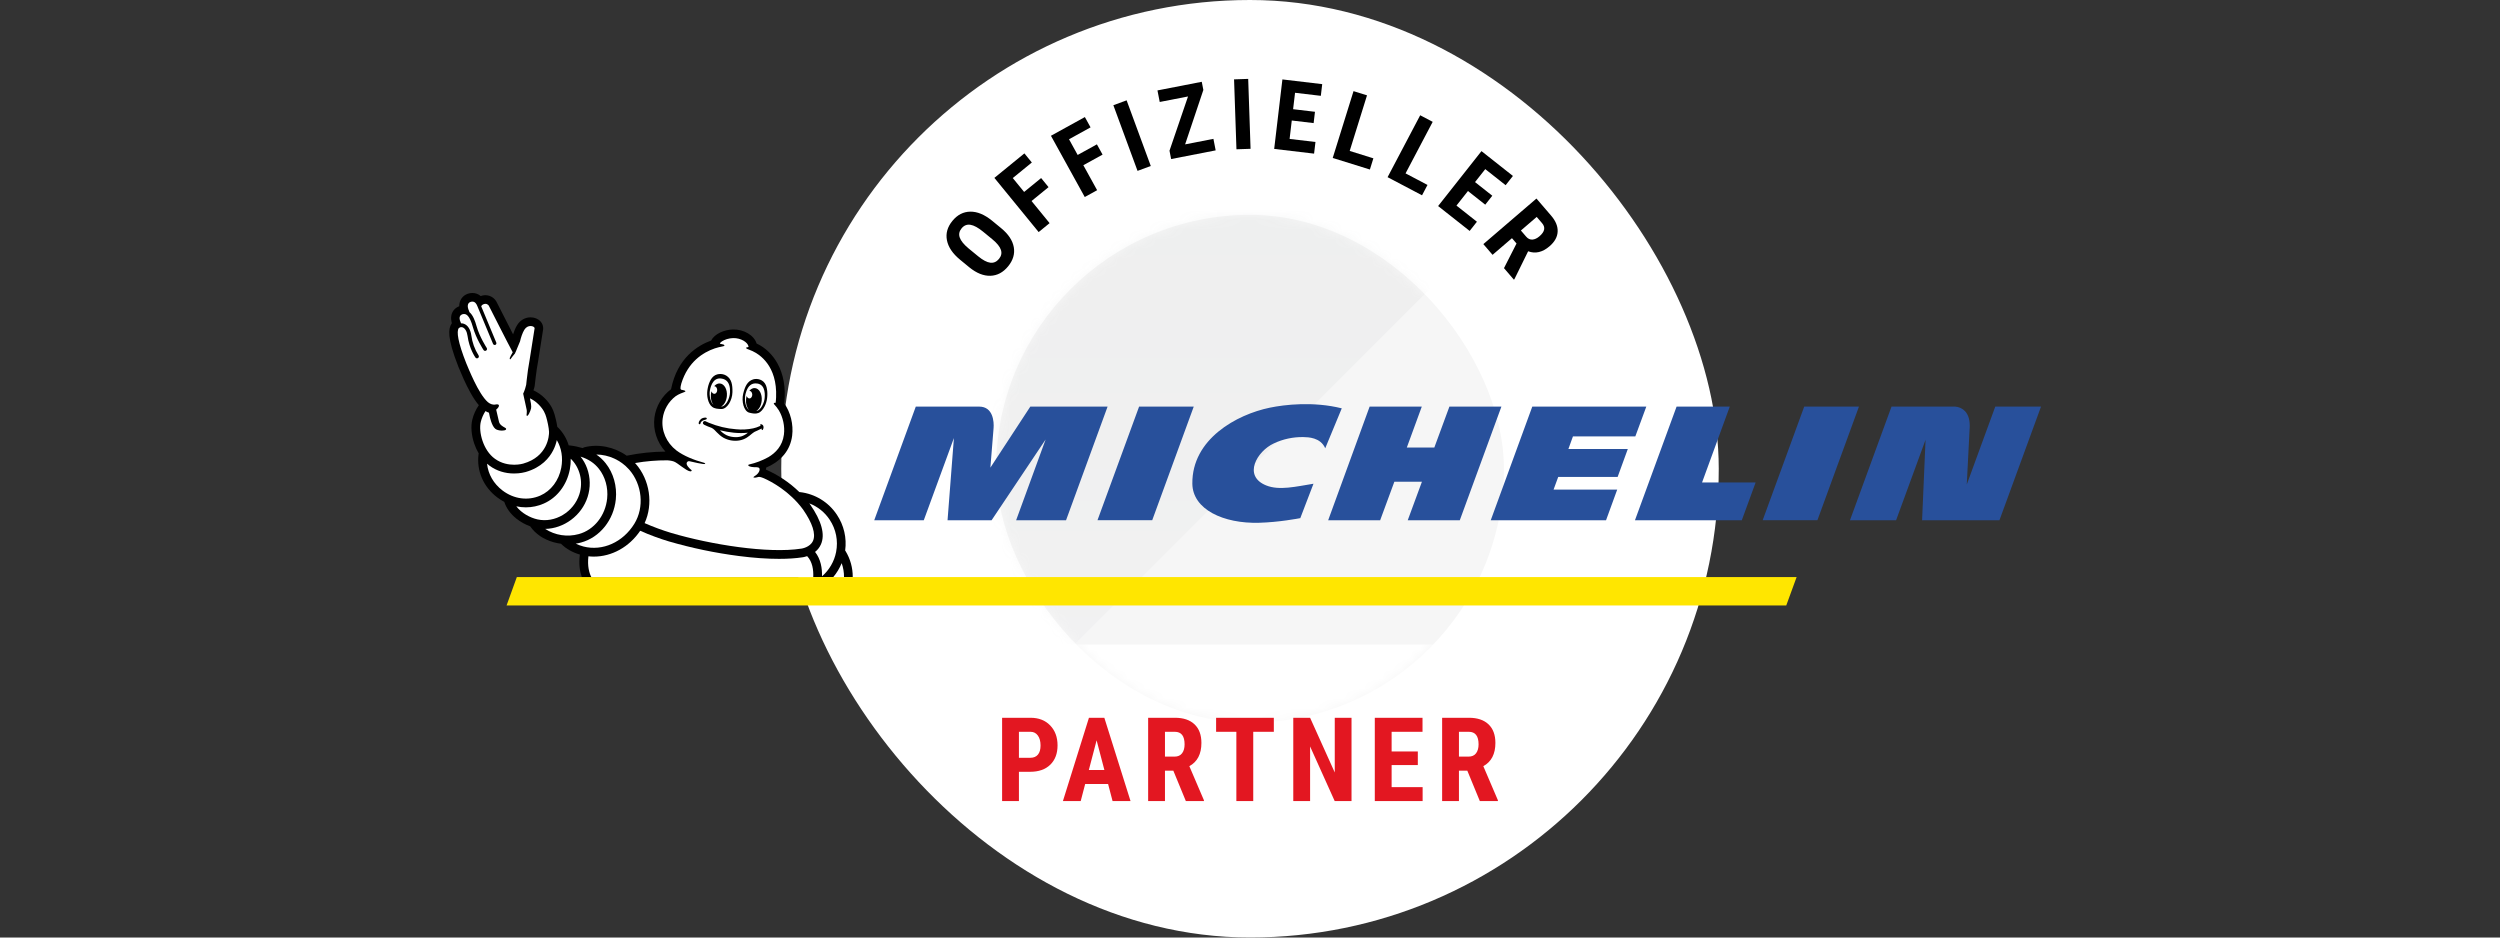 <svg width="256" height="96" viewBox="0 0 256 96" fill="none" xmlns="http://www.w3.org/2000/svg">
<rect x="0" y="0" width="256" height="96" fill="#333333" stroke="none"/>
<rect x="80" width="96" height="96" rx="48" fill="white"/>
<rect x="102" y="22" width="52" height="52" rx="26" fill="#F6F6F6"/>
<mask id="mask0_944_40011" style="mask-type:luminance" maskUnits="userSpaceOnUse" x="102" y="22" width="52" height="52">
<rect x="102" y="22" width="52" height="52" rx="26" fill="white"/>
</mask>
<g mask="url(#mask0_944_40011)">
<path opacity="0.05" d="M80 0H176L80 96V0Z" fill="url(#paint0_linear_944_40011)"/>
<rect x="102" y="66" width="52" height="8" fill="white"/>
</g>
<path fill-rule="evenodd" clip-rule="evenodd" d="M100.665 23.722C100.166 23.312 99.736 23.077 99.376 23.019C99.016 22.961 98.713 23.082 98.468 23.381C98.224 23.677 98.16 23.993 98.279 24.328C98.397 24.662 98.693 25.029 99.168 25.427L100.153 26.236C100.637 26.634 101.053 26.855 101.401 26.899C101.75 26.943 102.047 26.814 102.295 26.512C102.535 26.221 102.601 25.912 102.493 25.586C102.385 25.259 102.096 24.901 101.627 24.511L100.665 23.722ZM102.515 23.362C103.257 23.972 103.69 24.622 103.812 25.309C103.934 25.998 103.739 26.654 103.227 27.278C102.717 27.899 102.112 28.22 101.414 28.24C100.715 28.261 99.998 27.973 99.261 27.376L98.315 26.598C97.554 25.973 97.105 25.309 96.967 24.606C96.829 23.903 97.018 23.238 97.532 22.613C98.038 21.997 98.647 21.683 99.358 21.673C100.069 21.663 100.806 21.967 101.568 22.584L102.515 23.362Z" fill="black"/>
<path fill-rule="evenodd" clip-rule="evenodd" d="M107.371 19.163L105.629 20.585L107.478 22.85L106.358 23.764L101.825 18.215L104.898 15.707L105.66 16.64L103.709 18.233L104.87 19.655L106.612 18.233L107.371 19.163Z" fill="black"/>
<path fill-rule="evenodd" clip-rule="evenodd" d="M112.903 15.832L110.934 16.918L112.345 19.477L111.079 20.176L107.617 13.903L111.091 11.987L111.673 13.043L109.467 14.26L110.353 15.867L112.323 14.781L112.903 15.832Z" fill="black"/>
<path fill-rule="evenodd" clip-rule="evenodd" d="M117.84 16.998L116.483 17.498L114.008 10.774L115.366 10.274L117.84 16.998Z" fill="black"/>
<path fill-rule="evenodd" clip-rule="evenodd" d="M121.356 14.784L124.254 14.219L124.484 15.398L119.924 16.286L119.757 15.431L121.654 9.878L118.755 10.442L118.524 9.259L123.06 8.376L123.223 9.211L121.356 14.784Z" fill="black"/>
<path fill-rule="evenodd" clip-rule="evenodd" d="M128.058 15.238L126.613 15.287L126.368 8.127L127.815 8.078L128.058 15.238Z" fill="black"/>
<path fill-rule="evenodd" clip-rule="evenodd" d="M134.516 12.605L132.277 12.34L132.055 14.226L134.703 14.539L134.562 15.732L130.477 15.249L131.318 8.133L135.394 8.616L135.253 9.813L132.613 9.501L132.414 11.182L134.653 11.447L134.516 12.605Z" fill="black"/>
<path fill-rule="evenodd" clip-rule="evenodd" d="M138.209 15.457L140.634 16.212L140.277 17.359L136.471 16.174L138.601 9.333L139.982 9.763L138.209 15.457Z" fill="black"/>
<path fill-rule="evenodd" clip-rule="evenodd" d="M143.929 17.754L146.175 18.938L145.616 19.999L142.089 18.142L145.428 11.803L146.708 12.477L143.929 17.754Z" fill="black"/>
<path fill-rule="evenodd" clip-rule="evenodd" d="M152.089 20.959L150.319 19.561L149.142 21.052L151.236 22.705L150.492 23.648L147.263 21.099L151.703 15.475L154.924 18.018L154.177 18.964L152.091 17.318L151.043 18.646L152.811 20.043L152.089 20.959Z" fill="black"/>
<path fill-rule="evenodd" clip-rule="evenodd" d="M155.739 23.604L156.275 24.228C156.462 24.447 156.677 24.549 156.917 24.534C157.156 24.517 157.398 24.405 157.642 24.195C158.187 23.728 158.277 23.281 157.911 22.856L157.36 22.213L155.739 23.604ZM155.293 24.934L154.825 24.39L152.838 26.095L151.895 24.997L157.332 20.331L158.836 22.082C159.308 22.632 159.531 23.179 159.503 23.723C159.476 24.269 159.199 24.766 158.673 25.217C157.952 25.836 157.221 26.007 156.481 25.73L155.073 28.593L155.021 28.637L154.008 27.457L155.293 24.934Z" fill="black"/>
<path fill-rule="evenodd" clip-rule="evenodd" d="M104.338 82.031V79.031H105.486C106.365 79.031 107.052 78.789 107.549 78.305C108.045 77.82 108.293 77.16 108.293 76.324C108.293 75.488 108.042 74.809 107.54 74.285C107.038 73.762 106.365 73.5 105.521 73.5H102.615V82.031H104.338ZM105.521 77.596H104.338V74.936H105.539C105.847 74.939 106.094 75.067 106.277 75.319C106.461 75.571 106.552 75.91 106.552 76.336C106.552 76.746 106.463 77.059 106.283 77.273C106.103 77.488 105.849 77.596 105.521 77.596ZM111.121 80.285L110.664 82.031H108.842L111.508 73.5H113.084L115.767 82.031H113.927L113.47 80.285H111.121ZM111.496 78.85L112.293 75.809L113.09 78.85H111.496ZM119.293 78.914V82.031H117.57V73.5H120.318C121.181 73.5 121.848 73.724 122.319 74.171C122.79 74.618 123.025 75.254 123.025 76.078C123.025 77.211 122.613 78.004 121.789 78.457L123.283 81.949V82.031H121.431L120.148 78.914H119.293ZM120.271 77.478H119.293V74.936H120.301C120.969 74.936 121.302 75.363 121.302 76.219C121.302 76.602 121.217 76.907 121.045 77.136C120.873 77.364 120.615 77.478 120.271 77.478ZM128.332 74.936V82.031H126.603V74.936H124.529V73.5H130.441V74.936H128.332ZM134.154 82.031V76.436L136.674 82.031H138.396V73.5H136.679V79.102L134.154 73.5H132.431V82.031H134.154ZM145.677 80.602V82.031H140.779V73.5H145.666V74.936H142.502V76.951H145.185V78.34H142.502V80.602H145.677ZM149.396 82.031V78.914H150.252L151.535 82.031H153.386V81.949L151.892 78.457C152.717 78.004 153.129 77.211 153.129 76.078C153.129 75.254 152.893 74.618 152.423 74.171C151.952 73.724 151.285 73.5 150.422 73.5H147.674V82.031H149.396ZM149.396 77.478H150.375C150.719 77.478 150.976 77.364 151.148 77.136C151.32 76.907 151.406 76.602 151.406 76.219C151.406 75.363 151.072 74.936 150.404 74.936H149.396V77.478Z" fill="#E31721"/>
<g clip-path="url(#clip0_944_40011)">
<path d="M183.974 59.089H52.925L51.873 62H182.912L183.975 59.089H183.974Z" fill="#FFE600"/>
<path d="M130.035 41.745C126.643 42.444 122.047 44.953 122.096 49.528C122.124 52.169 125.292 53.633 128.927 53.532C130.965 53.477 132.906 53.101 133.15 53.058L134.501 49.534C132.715 49.819 131.002 50.251 129.657 49.707C127.234 48.731 128.724 46.197 130.438 45.406C131.38 44.961 132.413 44.739 133.454 44.757C133.965 44.768 135.218 44.789 135.704 45.902L137.397 41.814C134.486 41.087 131.556 41.431 130.037 41.745H130.035ZM148.419 41.635L146.875 45.827H144.058L145.592 41.635H140.25L136.005 53.273H141.329L142.781 49.333H145.604L144.152 53.273H149.483L153.744 41.635H148.42H148.419ZM116.644 41.635L112.382 53.271H117.987L122.24 41.635H116.644ZM105.505 41.635L101.415 47.886C101.415 47.886 101.677 44.615 101.743 43.828C101.79 43.229 101.718 41.636 100.266 41.636H93.777L89.522 53.272H94.596L97.68 44.856L97.029 53.272H101.54L107.072 45.002L104.052 53.272H109.163L113.417 41.636H105.508L105.505 41.635ZM204.316 41.635L201.396 49.62C201.437 48.817 201.594 45.638 201.694 43.81C201.735 43.055 201.572 42.482 201.216 42.1C200.948 41.822 200.583 41.656 200.198 41.635H193.691L189.437 53.273H194.16L197.177 45.032L196.822 53.273H204.743L209.001 41.635H204.317H204.316ZM184.753 41.635L180.498 53.271H186.102L190.356 41.635H184.753ZM161.071 44.686H167.458L168.581 41.639H156.905L152.651 53.275H164.458L165.603 50.133H159.086L159.561 48.84H165.645L166.688 45.976H160.604L161.07 44.686H161.071ZM177.129 41.635H171.682L167.42 53.273H178.361L179.776 49.407H174.29L177.129 41.635Z" fill="#28509B"/>
<path d="M46.919 37.512L46.932 37.541L47.018 37.745C47.224 38.247 47.658 39.289 48.18 40.222C48.474 40.748 48.754 41.169 49.032 41.491C48.718 41.943 48.491 42.45 48.361 42.984C48.197 43.67 48.269 44.561 48.561 45.426C48.682 45.785 48.839 46.123 49.021 46.431L49.017 46.435L49.021 46.443C49.012 46.47 49.008 46.499 49.002 46.527C48.789 48.222 49.509 49.874 50.93 50.945C51.157 51.115 51.395 51.265 51.639 51.393C51.846 52.037 52.276 52.632 52.89 53.119C53.305 53.447 53.789 53.715 54.291 53.896C54.295 53.9 54.296 53.907 54.302 53.911C54.834 54.677 55.656 55.231 56.676 55.521C56.929 55.593 57.192 55.647 57.455 55.681C57.468 55.697 57.48 55.712 57.495 55.727C57.989 56.208 58.638 56.574 59.378 56.788C59.254 57.77 59.374 58.526 59.577 59.087H87.32C87.327 58.152 87.074 57.234 86.588 56.435C86.576 56.414 86.56 56.393 86.545 56.374C86.72 55.092 86.42 53.79 85.701 52.714C84.846 51.418 83.46 50.567 81.914 50.392C81.895 50.39 81.876 50.39 81.857 50.39C80.861 49.419 79.697 48.638 78.422 48.083L78.469 47.866C78.489 47.862 78.507 47.856 78.526 47.847C80.031 47.189 80.927 46.073 81.116 44.619C81.265 43.469 80.949 42.197 80.304 41.308C80.308 41.292 80.311 41.277 80.314 41.261C80.468 39.707 80.236 38.35 79.622 37.232C79.123 36.319 78.365 35.59 77.49 35.182L77.478 35.178C77.233 34.346 76.174 33.707 75.044 33.738C74.153 33.763 73.179 34.182 72.815 34.874C71.457 35.366 69.353 36.638 68.716 39.857C67.782 40.556 67.169 41.599 67.014 42.753C66.851 44.023 67.275 45.291 68.136 46.243C66.822 46.253 65.513 46.392 64.226 46.654C64.21 46.659 64.194 46.664 64.177 46.666C62.91 45.766 61.276 45.422 59.816 45.807C59.76 45.823 59.706 45.849 59.658 45.882C59.222 45.753 58.776 45.66 58.324 45.609C58.294 45.605 58.266 45.604 58.236 45.606C58.03 44.922 57.659 44.298 57.157 43.789C57.133 43.764 57.073 43.716 57.073 43.715L57.07 43.718C56.996 43.213 56.852 42.666 56.795 42.466C56.648 41.971 56.426 41.424 55.779 40.773C55.445 40.439 55.054 40.166 54.624 39.969C54.686 39.804 54.721 39.663 54.739 39.58C54.747 39.548 54.753 39.514 54.757 39.481C54.759 39.465 54.919 37.91 55.104 36.987L55.109 36.952C55.612 33.788 55.617 33.742 55.618 33.707L55.62 33.689C55.641 33.403 55.542 33.12 55.346 32.91C55.104 32.647 54.736 32.495 54.334 32.495C53.772 32.495 53.27 32.786 52.958 33.287C52.772 33.584 52.635 33.939 52.54 34.237C51.97 33.128 51.403 32.016 50.841 30.901C50.832 30.884 50.822 30.869 50.815 30.852C50.486 30.311 49.814 30.085 49.225 30.316C48.989 30.111 48.687 30 48.375 30.001C48.219 30.001 48.059 30.028 47.9 30.081C47.347 30.269 47.024 30.767 47.027 31.359C46.593 31.523 46.298 31.868 46.215 32.31C46.158 32.616 46.22 32.879 46.248 33.005C46.252 33.023 46.26 33.051 46.273 33.097C46.26 33.116 46.246 33.135 46.233 33.156C45.917 33.643 45.758 34.546 46.923 37.515L46.919 37.512Z" fill="black"/>
<path d="M86.427 59.089H85.33C85.686 58.664 85.975 58.184 86.187 57.668C86.351 58.131 86.431 58.609 86.427 59.089ZM68.363 47.137C68.369 47.137 68.77 47.166 69.012 47.261C69.418 47.416 70.231 48.2 70.671 48.268C70.749 48.277 70.949 48.227 70.731 48.073C70.669 48.03 70.161 47.573 70.351 47.338L70.357 47.327C70.41 47.246 70.511 47.206 70.606 47.231C71.243 47.389 71.772 47.481 71.956 47.508C72.067 47.526 72.148 47.527 72.196 47.487C72.242 47.449 72.208 47.42 72.085 47.385C71.1 47.12 70.019 46.695 69.26 46.121C68.241 45.334 67.697 44.093 67.858 42.858C67.976 41.952 68.453 41.131 69.181 40.576C69.474 40.36 69.941 40.197 70.073 40.148C70.43 40.019 69.846 39.924 69.803 39.919C69.653 39.894 69.644 39.737 69.768 39.267C70.449 37.068 71.955 36.098 73.204 35.671C73.424 35.603 73.758 35.51 73.986 35.473C74.331 35.42 74.201 35.263 73.807 35.218C73.807 35.218 73.674 35.209 73.74 35.123C73.751 35.11 73.826 35.022 73.937 34.95C74.219 34.771 74.625 34.635 75.069 34.621C75.871 34.6 76.564 35.051 76.645 35.468C76.645 35.468 76.674 35.552 76.577 35.554C76.423 35.56 76.299 35.624 76.512 35.732C76.561 35.756 76.775 35.822 77.076 35.961L77.12 35.986C77.725 36.27 79.611 37.423 79.472 40.682C79.469 40.781 79.461 40.878 79.454 40.977C79.448 41.066 79.435 41.158 79.425 41.246C79.249 41.226 79.171 41.302 79.299 41.43C79.391 41.523 79.619 41.796 79.75 42.012C80.174 42.717 80.383 43.651 80.273 44.509C80.124 45.673 79.406 46.383 78.69 46.806C78.067 47.152 77.398 47.409 76.702 47.566C76.513 47.61 76.602 47.857 77.478 47.844C77.552 47.852 77.713 47.86 77.757 47.947C77.86 48.137 77.683 48.508 77.304 48.735C76.975 48.931 77.237 48.972 77.694 48.834C77.828 48.81 78.176 48.952 78.223 48.974C78.965 49.305 80.83 50.274 82.234 52.176C83.204 53.578 83.556 54.686 83.254 55.378C82.959 56.051 82.082 56.176 82.076 56.176L82.061 56.178C78.669 56.708 72.789 55.773 68.731 54.572C67.805 54.292 66.896 53.956 66.009 53.568C66.904 51.617 66.554 49.149 65.088 47.481L65.027 47.415C66.129 47.224 67.246 47.13 68.366 47.136L68.363 47.137Z" fill="white"/>
<path d="M84.957 53.216C85.608 54.194 85.843 55.371 85.617 56.526C85.428 57.492 84.92 58.369 84.174 59.014C84.196 58.205 84.053 57.264 83.462 56.517C83.696 56.331 83.913 56.082 84.061 55.749C84.511 54.738 84.139 53.361 82.957 51.656C82.954 51.652 82.953 51.649 82.948 51.645L82.873 51.545C83.725 51.87 84.456 52.455 84.958 53.216H84.957ZM64.414 48.072C65.767 49.608 65.997 51.948 64.955 53.636C63.789 55.527 61.698 56.463 59.752 55.964C59.478 55.893 59.211 55.795 58.958 55.669C59.142 55.641 59.325 55.604 59.503 55.553C61.418 55.032 62.847 53.253 63.061 51.131C63.195 49.789 62.819 48.447 62.027 47.446C61.753 47.098 61.426 46.792 61.062 46.541C62.344 46.56 63.56 47.116 64.413 48.073L64.414 48.072Z" fill="white"/>
<path d="M61.329 48.007C61.977 48.828 62.285 49.932 62.173 51.042C61.996 52.799 60.83 54.265 59.268 54.69C58.098 55.014 56.845 54.822 55.827 54.161C57.73 54.124 59.559 52.807 60.172 50.889C60.48 49.929 60.46 48.893 60.115 47.945C59.959 47.516 59.734 47.115 59.45 46.758C60.259 47.014 60.868 47.422 61.328 48.007H61.329Z" fill="white"/>
<path d="M58.352 48.061C58.422 47.695 58.45 47.33 58.444 46.972C59.378 47.877 59.747 49.294 59.327 50.614C58.746 52.433 56.823 53.587 55.036 53.186C54.282 53.017 53.404 52.548 52.87 51.847C53.191 51.916 53.521 51.952 53.849 51.952C54.477 51.952 55.1 51.821 55.676 51.567C57.05 50.97 58.05 49.659 58.352 48.061Z" fill="white"/>
<path d="M57.017 45.069C57.017 45.069 57.02 45.072 57.02 45.071C57.497 45.869 57.666 46.875 57.474 47.895C57.228 49.201 56.423 50.269 55.32 50.75C54.063 51.298 52.622 51.106 51.464 50.231C50.544 49.536 49.981 48.55 49.875 47.487L49.872 47.481C49.965 47.561 50.059 47.637 50.157 47.708C50.856 48.216 51.717 48.486 52.641 48.486C53.269 48.486 53.731 48.36 53.82 48.336C55.45 47.871 56.248 46.886 56.632 46.141C56.834 45.756 56.949 45.387 57.017 45.07V45.069Z" fill="white"/>
<path d="M46.986 33.599L47.021 33.574C47.051 33.546 47.089 33.524 47.129 33.513L47.169 33.506C47.208 33.505 47.248 33.503 47.288 33.5C47.313 33.504 47.342 33.511 47.37 33.521C47.626 33.616 47.815 33.944 47.877 34.399C48.05 35.709 48.659 36.578 48.686 36.614C48.749 36.701 48.87 36.721 48.957 36.658C49.043 36.595 49.063 36.474 49.002 36.386C48.61 35.769 48.358 35.073 48.264 34.347C48.181 33.737 47.905 33.3 47.505 33.155C47.411 33.12 47.312 33.104 47.212 33.108C47.166 33.011 47.127 32.91 47.096 32.806C47.058 32.637 46.985 32.308 47.352 32.181C47.374 32.172 47.398 32.166 47.421 32.16C47.433 32.163 47.446 32.16 47.458 32.16C47.725 32.128 48.076 32.249 48.428 33.51C48.749 34.665 49.484 35.795 49.515 35.843C49.572 35.931 49.69 35.959 49.779 35.902C49.781 35.902 49.782 35.899 49.785 35.898C49.874 35.838 49.898 35.719 49.84 35.628C49.832 35.617 49.108 34.501 48.801 33.405C48.649 32.861 48.438 32.272 48.075 31.969C48.023 31.836 47.966 31.687 47.949 31.637C47.887 31.45 47.824 31.039 48.176 30.92C48.238 30.898 48.304 30.885 48.37 30.885C48.649 30.885 48.792 31.127 48.864 31.309L48.899 31.39L50.489 35.215C50.5 35.243 50.515 35.268 50.538 35.284C50.588 35.329 50.658 35.341 50.721 35.318C50.813 35.279 50.857 35.176 50.821 35.083L49.277 31.365C49.309 31.283 49.372 31.217 49.451 31.18C49.529 31.137 49.617 31.114 49.707 31.112C49.942 31.112 50.056 31.308 50.056 31.308C50.056 31.308 52.112 35.369 52.502 36.071C52.344 36.336 52.216 36.595 52.2 36.659C52.172 36.761 52.243 36.856 52.293 36.756C52.408 36.586 52.575 36.383 52.714 36.22L52.718 36.215C52.724 36.209 52.729 36.2 52.731 36.192C52.829 36.019 53.131 35.209 53.252 34.956C53.336 34.585 53.494 34.086 53.697 33.762C53.872 33.479 54.119 33.383 54.332 33.383C54.564 33.383 54.751 33.501 54.742 33.622C54.736 33.675 54.239 36.816 54.239 36.816C54.109 37.524 54.005 38.238 53.929 38.955C53.925 39.088 53.908 39.222 53.887 39.349C53.886 39.363 53.884 39.377 53.882 39.391C53.882 39.391 53.877 39.419 53.863 39.469C53.758 39.94 53.573 40.314 53.573 40.314L53.735 41.062H53.737C53.8 41.375 53.873 41.713 53.899 41.815C54.018 42.24 53.867 42.488 53.941 42.572C54.049 42.69 54.312 42.126 54.379 41.831C54.433 41.597 54.344 41.122 54.267 40.79C54.493 40.895 54.828 41.089 55.143 41.406C55.683 41.949 55.833 42.37 55.937 42.719C56.039 43.066 56.209 43.813 56.222 44.215C56.234 44.618 56.097 46.758 53.582 47.471C53.582 47.471 53.197 47.589 52.648 47.589C52.098 47.589 51.353 47.468 50.682 46.981C49.465 46.111 48.99 44.207 49.232 43.201C49.329 42.807 49.492 42.434 49.712 42.095C49.83 42.166 49.948 42.221 50.069 42.261L50.141 42.606C50.149 42.648 50.346 43.615 50.718 43.908C50.935 44.081 51.294 44.093 51.4 44.093C51.511 44.093 51.773 44.081 51.821 43.966C51.828 43.948 51.841 43.898 51.791 43.848C51.773 43.827 51.739 43.811 51.674 43.774C51.495 43.677 51.16 43.497 51.091 43.167C51.051 42.982 50.898 42.329 50.808 41.946C51.181 41.647 51.219 41.316 50.732 41.422C50.437 41.483 50.163 41.346 49.954 41.176C48.973 40.313 47.944 37.657 47.741 37.189C46.897 35.062 46.724 33.921 46.983 33.601L46.986 33.599ZM60.254 56.966C60.438 56.986 60.623 56.997 60.809 56.997C62.637 56.997 64.424 56.025 65.557 54.35C66.522 54.788 67.672 55.197 68.473 55.434C70.827 56.119 73.231 56.622 75.663 56.936C77.177 57.133 78.564 57.227 79.778 57.227C80.682 57.227 81.49 57.174 82.187 57.066C82.234 57.06 82.414 57.031 82.653 56.95C83.201 57.533 83.31 58.377 83.277 59.092H60.549C60.329 58.655 60.139 57.971 60.254 56.965V56.966Z" fill="white"/>
<path d="M72.778 41.522C72.877 41.641 73.005 41.732 73.151 41.784C73.275 41.831 73.407 41.854 73.548 41.865C73.548 41.865 73.769 41.888 73.905 41.884C74.462 41.862 74.985 41.002 75.002 40.16C75.018 39.394 74.918 38.804 74.367 38.461C74.31 38.426 74.249 38.396 74.186 38.373C73.947 38.285 73.687 38.273 73.44 38.338C73.153 38.416 72.933 38.623 72.784 38.877C72.636 39.142 72.532 39.428 72.476 39.726C72.413 40.028 72.394 40.331 72.434 40.636C72.479 40.942 72.581 41.279 72.778 41.52V41.522ZM72.67 40.168C72.704 39.804 72.912 38.665 73.818 38.755C74.508 38.824 74.694 39.336 74.743 39.782L74.746 39.842C74.789 40.285 74.707 40.589 74.598 40.874C74.552 40.988 74.501 41.095 74.44 41.195C74.27 41.462 74.067 41.626 73.891 41.632H73.841C74.147 41.471 74.387 41.059 74.431 40.556C74.492 39.883 74.173 39.306 73.721 39.267C73.506 39.248 73.299 39.355 73.135 39.544C73.296 39.544 73.43 39.708 73.441 39.92C73.453 40.137 73.325 40.319 73.158 40.327C73.022 40.333 72.903 40.223 72.859 40.065C72.825 40.179 72.803 40.295 72.793 40.413C72.756 40.825 72.861 41.2 73.05 41.438C73.022 41.414 72.997 41.39 72.974 41.362C72.832 41.192 72.732 40.922 72.689 40.605C72.667 40.46 72.66 40.313 72.67 40.168ZM77.941 43.439C77.846 43.428 77.82 43.511 77.859 43.542C77.871 43.553 77.883 43.566 77.896 43.582C77.861 43.6 77.828 43.624 77.796 43.637C77.582 43.741 77.352 43.81 77.121 43.864C76.549 43.984 75.961 44.014 75.379 43.956C74.419 43.883 73.476 43.657 72.586 43.291C72.506 43.257 72.431 43.22 72.352 43.186C72.312 43.169 72.276 43.145 72.234 43.13V43.128C72.134 43.093 72.023 43.146 71.988 43.246C71.982 43.264 71.978 43.282 71.977 43.302C71.974 43.398 72.034 43.457 72.117 43.5C72.353 43.624 72.61 43.718 72.859 43.809C73.079 43.907 73.241 44.107 73.404 44.273C73.606 44.48 73.821 44.673 74.076 44.821C74.567 45.092 75.135 45.193 75.69 45.105C75.971 45.062 76.239 44.959 76.476 44.81C76.651 44.7 76.808 44.568 76.966 44.437C77.062 44.362 77.158 44.283 77.266 44.221C77.329 44.187 77.762 44.01 77.993 43.879C77.993 43.961 77.988 44.03 78.044 44.04C78.103 44.051 78.156 43.939 78.18 43.844C78.197 43.763 78.19 43.677 78.156 43.6C78.134 43.538 78.033 43.452 77.939 43.439H77.941ZM75.916 44.685C75.665 44.759 75.403 44.782 75.143 44.755C74.885 44.737 74.632 44.672 74.397 44.564C74.144 44.437 73.917 44.266 73.726 44.06C74.656 44.288 75.637 44.413 76.585 44.309C76.388 44.475 76.161 44.602 75.918 44.685H75.916ZM72.373 42.838C72.352 42.763 72.254 42.761 72.221 42.761C72.124 42.763 72.029 42.783 71.94 42.817C71.716 42.897 71.531 43.175 71.541 43.346C71.541 43.371 71.552 43.393 71.567 43.41C71.588 43.432 71.619 43.445 71.65 43.442H71.653C71.697 43.44 71.721 43.408 71.725 43.367C71.734 43.298 71.766 43.235 71.815 43.186C71.875 43.126 71.976 43.031 72.265 42.966C72.317 42.955 72.391 42.915 72.371 42.84L72.373 42.838ZM78.497 39.649C78.422 39.366 78.268 39.112 78.019 38.964C77.805 38.84 77.558 38.786 77.312 38.809C77.248 38.815 77.185 38.829 77.124 38.849C76.522 39.04 76.282 39.58 76.103 40.319C75.908 41.129 76.181 42.086 76.694 42.249C76.82 42.288 77.032 42.323 77.032 42.323C77.165 42.347 77.295 42.361 77.422 42.346C77.573 42.333 77.718 42.279 77.839 42.188C78.086 42.007 78.264 41.71 78.381 41.428C78.499 41.143 78.557 40.848 78.573 40.544C78.594 40.244 78.569 39.942 78.497 39.65V39.649ZM78.279 40.914C78.252 41.057 78.21 41.197 78.153 41.332C78.032 41.623 77.87 41.856 77.694 41.985C77.619 42.039 77.532 42.076 77.441 42.09C77.729 41.917 77.953 41.514 77.998 41.028C78.059 40.355 77.75 39.778 77.306 39.74C77.095 39.721 76.891 39.83 76.732 40.02C76.89 40.017 77.022 40.181 77.032 40.395C77.039 40.61 76.916 40.794 76.753 40.801C76.621 40.81 76.504 40.699 76.461 40.543C76.43 40.652 76.408 40.767 76.396 40.89C76.355 41.339 76.48 41.746 76.697 41.979C76.562 41.896 76.443 41.708 76.367 41.455C76.334 41.343 76.312 41.227 76.299 41.11C76.255 40.763 76.296 40.411 76.42 40.084C76.427 40.064 76.431 40.046 76.439 40.026C76.6 39.611 76.901 39.165 77.562 39.275C78.431 39.411 78.339 40.554 78.279 40.914Z" fill="black"/>
</g>
<defs>
<linearGradient id="paint0_linear_944_40011" x1="80" y1="0" x2="80" y2="96" gradientUnits="userSpaceOnUse">
<stop stop-color="#495057"/>
<stop offset="1" stop-color="#D1D3D5"/>
</linearGradient>
<clipPath id="clip0_944_40011">
<rect width="163" height="32" fill="white" transform="matrix(1 0 0 -1 46 62)"/>
</clipPath>
</defs>
</svg>
